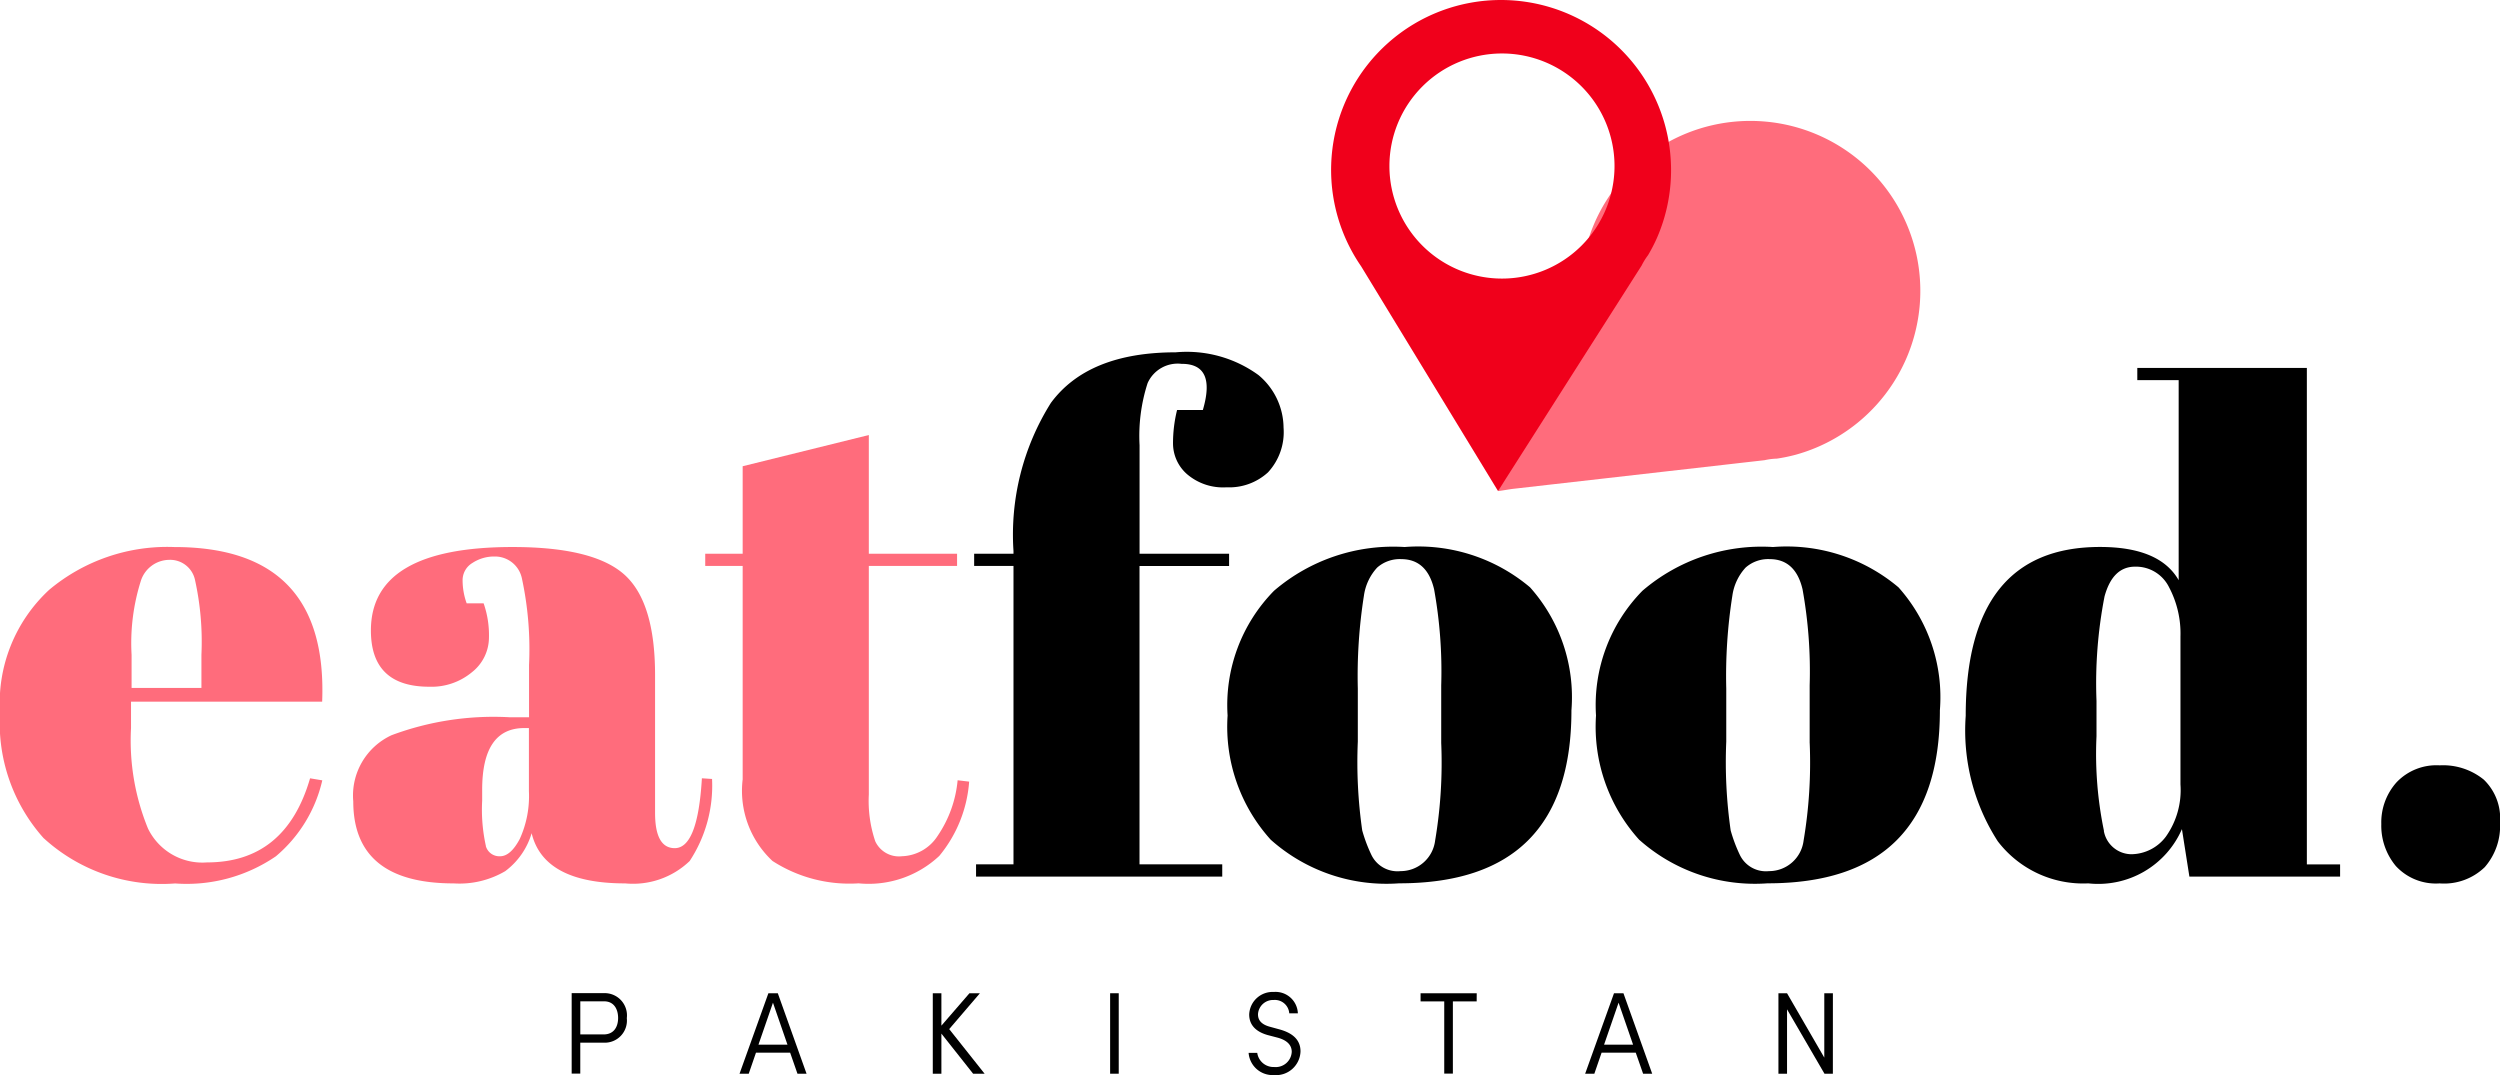 <?xml version="1.0" encoding="UTF-8"?>
<svg xmlns="http://www.w3.org/2000/svg" xmlns:xlink="http://www.w3.org/1999/xlink" id="Group_9491" data-name="Group 9491" width="93.494" height="40.205" viewBox="0 0 93.494 40.205">
  <defs>
    <clipPath id="clip-path">
      <rect id="Rectangle_86" data-name="Rectangle 86" width="93.494" height="40.205" fill="none"></rect>
    </clipPath>
  </defs>
  <g id="Group_9491-2" data-name="Group 9491" clip-path="url(#clip-path)">
    <path id="Path_17383" data-name="Path 17383" d="M1.636,358.422A6.457,6.457,0,0,1,0,353.73a5.769,5.769,0,0,1,1.839-4.6,6.877,6.877,0,0,1,4.68-1.6q5.758,0,5.529,5.783H4.9v.989a8.676,8.676,0,0,0,.634,3.754,2.26,2.26,0,0,0,2.207,1.268q2.942,0,3.855-3.145l.457.076a5.244,5.244,0,0,1-1.737,2.841,5.906,5.906,0,0,1-3.767,1.015,6.542,6.542,0,0,1-4.908-1.687M4.921,352.8H7.533v-1.243a10.714,10.714,0,0,0-.241-2.8.95.95,0,0,0-.964-.748,1.127,1.127,0,0,0-1.065.8,7.723,7.723,0,0,0-.342,2.752Z" transform="translate(0 -327.072)" fill="#ff6c7c"></path>
    <path id="Path_17384" data-name="Path 17384" d="M230.344,353.895h.736v-1.953a12.6,12.6,0,0,0-.266-3.234,1.028,1.028,0,0,0-1.027-.824,1.472,1.472,0,0,0-.824.241.75.75,0,0,0-.368.659,2.541,2.541,0,0,0,.152.85h.634a3.607,3.607,0,0,1,.2,1.281,1.656,1.656,0,0,1-.634,1.294,2.363,2.363,0,0,1-1.6.545q-2.182,0-2.181-2.105,0-3.12,5.3-3.12,3.018,0,4.173,1.027t1.154,3.767v5.149q0,1.319.736,1.319.862,0,1.015-2.613l.38.025a5.124,5.124,0,0,1-.837,3.069,3.06,3.06,0,0,1-2.41.837q-3.044,0-3.5-1.877a2.732,2.732,0,0,1-.989,1.42,3.382,3.382,0,0,1-1.928.457q-3.754,0-3.754-3.069a2.484,2.484,0,0,1,1.433-2.473,10.9,10.9,0,0,1,4.4-.672m-.875,4.819a.525.525,0,0,0,.533.38q.393,0,.736-.647a3.864,3.864,0,0,0,.342-1.788V354.3H230.9q-1.573,0-1.573,2.308v.406a6.265,6.265,0,0,0,.14,1.7" transform="translate(-211.295 -327.072)" fill="#ff6c7c"></path>
    <path id="Path_17385" data-name="Path 17385" d="M449.556,289.309v-7.99h-1.4v-.457h1.4v-3.272l4.718-1.167v4.439h3.3v.457h-3.3v8.548a4.7,4.7,0,0,0,.241,1.75.976.976,0,0,0,1,.558,1.646,1.646,0,0,0,1.332-.761,4.41,4.41,0,0,0,.748-2.08l.431.051a4.921,4.921,0,0,1-1.116,2.777,3.863,3.863,0,0,1-3.018,1.027,5.3,5.3,0,0,1-3.221-.837,3.588,3.588,0,0,1-1.116-3.044" transform="translate(-421.782 -260.154)" fill="#ff6c7c"></path>
    <path id="Path_17386" data-name="Path 17386" d="M626.57,224.282a1.23,1.23,0,0,0-1.268.723,6.441,6.441,0,0,0-.3,2.321v4.058h3.348v.457H625V243h3.094v.457h-9.207V243h1.4v-11.16h-1.471v-.457h1.471v-.1a9.256,9.256,0,0,1,1.4-5.542q1.395-1.889,4.667-1.89a4.561,4.561,0,0,1,3.094.85,2.586,2.586,0,0,1,.939,1.966,2.213,2.213,0,0,1-.583,1.674,2.145,2.145,0,0,1-1.547.558,2.069,2.069,0,0,1-1.484-.495,1.532,1.532,0,0,1-.52-1.141,5.161,5.161,0,0,1,.152-1.256h.964q.507-1.725-.786-1.725" transform="translate(-582.385 -210.675)"></path>
    <path id="Path_17387" data-name="Path 17387" d="M781.6,358.486a6.3,6.3,0,0,1-1.623-4.654,6.1,6.1,0,0,1,1.737-4.667,6.846,6.846,0,0,1,4.883-1.636,6.482,6.482,0,0,1,4.692,1.509,6.17,6.17,0,0,1,1.547,4.6q0,6.468-6.443,6.468a6.5,6.5,0,0,1-4.794-1.623m6.367-3.627V352.7a17.255,17.255,0,0,0-.266-3.589q-.266-1.128-1.23-1.129a1.273,1.273,0,0,0-.9.317,1.946,1.946,0,0,0-.495,1.053,19.308,19.308,0,0,0-.228,3.475v1.978a18.008,18.008,0,0,0,.165,3.323,5.653,5.653,0,0,0,.342.913,1.081,1.081,0,0,0,1.091.609,1.3,1.3,0,0,0,1.293-1.141,17.517,17.517,0,0,0,.228-3.653" transform="translate(-734.068 -327.072)"></path>
    <path id="Path_17388" data-name="Path 17388" d="M1015.6,358.486a6.3,6.3,0,0,1-1.623-4.654,6.1,6.1,0,0,1,1.737-4.667,6.845,6.845,0,0,1,4.883-1.636,6.482,6.482,0,0,1,4.693,1.509,6.17,6.17,0,0,1,1.547,4.6q0,6.468-6.443,6.468a6.5,6.5,0,0,1-4.794-1.623m6.367-3.627V352.7a17.253,17.253,0,0,0-.266-3.589q-.266-1.128-1.23-1.129a1.274,1.274,0,0,0-.9.317,1.947,1.947,0,0,0-.495,1.053,19.294,19.294,0,0,0-.228,3.475v1.978a18,18,0,0,0,.165,3.323,5.653,5.653,0,0,0,.342.913,1.081,1.081,0,0,0,1.091.609,1.3,1.3,0,0,0,1.294-1.141,17.517,17.517,0,0,0,.228-3.653" transform="translate(-954.29 -327.072)"></path>
    <path id="Path_17389" data-name="Path 17389" d="M1257.2,252.787l-.279-1.776a3.414,3.414,0,0,1-3.5,2.029,4.018,4.018,0,0,1-3.386-1.573,7.645,7.645,0,0,1-1.2-4.692q0-6.316,5.022-6.316,2.232,0,2.942,1.243V234.22h-1.547v-.457h6.341V252.33h1.243v.457Zm-3.2-1.712a1.055,1.055,0,0,0,1.027.875,1.634,1.634,0,0,0,1.294-.659,3.007,3.007,0,0,0,.545-1.953v-5.529a3.7,3.7,0,0,0-.431-1.852,1.378,1.378,0,0,0-1.268-.761q-.837,0-1.141,1.116a16.98,16.98,0,0,0-.3,3.906v1.319a14.162,14.162,0,0,0,.279,3.538" transform="translate(-1175.322 -220.004)"></path>
    <path id="Path_17390" data-name="Path 17390" d="M1515.181,490.7a2.035,2.035,0,0,1-1.649-.647,2.356,2.356,0,0,1-.545-1.573,2.247,2.247,0,0,1,.571-1.56,2.056,2.056,0,0,1,1.611-.634,2.417,2.417,0,0,1,1.649.533,2.01,2.01,0,0,1,.609,1.6,2.351,2.351,0,0,1-.571,1.674,2.185,2.185,0,0,1-1.674.609" transform="translate(-1423.932 -457.664)"></path>
    <path id="Path_17391" data-name="Path 17391" d="M365.262,631.99a.829.829,0,0,1-.855.92l-.885,0v1.156H363.2v-3.009h1.221a.833.833,0,0,1,.842.929m-.868.615c.4,0,.542-.305.542-.615s-.142-.623-.524-.623h-.89V632.6Z" transform="translate(-341.821 -593.916)"></path>
    <path id="Path_17392" data-name="Path 17392" d="M471.784,633.283h-1.277l-.271.787h-.344l1.079-3.009h.352l1.075,3.009h-.34Zm-.1-.3-.542-1.569-.542,1.569Z" transform="translate(-442.235 -593.916)"></path>
    <path id="Path_17393" data-name="Path 17393" d="M594.161,634.07l-1.186-1.5v1.5h-.322v-3.009h.322v1.212l1.049-1.212h.391l-1.148,1.341,1.324,1.668Z" transform="translate(-557.769 -593.916)"></path>
    <rect id="Rectangle_85" data-name="Rectangle 85" width="0.322" height="3.009" transform="translate(41.516 37.145)"></rect>
    <path id="Path_17394" data-name="Path 17394" d="M793.334,632.467h.322a.615.615,0,0,0,.632.529.6.6,0,0,0,.658-.567c0-.279-.211-.443-.52-.529l-.383-.1c-.589-.168-.688-.52-.688-.769a.876.876,0,0,1,.92-.842.834.834,0,0,1,.9.8h-.322a.539.539,0,0,0-.58-.5.566.566,0,0,0-.589.533c0,.142.043.361.447.469l.365.1c.4.112.778.331.778.821a.918.918,0,0,1-1,.885.9.9,0,0,1-.941-.83" transform="translate(-746.638 -593.092)"></path>
    <path id="Path_17395" data-name="Path 17395" d="M904.681,631.366h-.89v2.7h-.323v-2.7h-.885v-.305h2.1Z" transform="translate(-849.457 -593.916)"></path>
    <path id="Path_17396" data-name="Path 17396" d="M1009.052,633.283h-1.277l-.271.787h-.344l1.079-3.009h.353l1.075,3.009h-.34Zm-.1-.3-.542-1.569-.542,1.569Z" transform="translate(-947.879 -593.916)"></path>
    <path id="Path_17397" data-name="Path 17397" d="M1131.958,634.07h-.314l-1.4-2.407v2.407h-.322v-3.009h.322l1.393,2.407v-2.407h.322Z" transform="translate(-1063.413 -593.916)"></path>
    <path id="Path_17398" data-name="Path 17398" d="M962.211,89.543a6.127,6.127,0,0,0,.716-.148,6.321,6.321,0,0,0,1.49-.627,6.357,6.357,0,1,0-9.043-7.978,6.329,6.329,0,0,0-.24.673l-3.34,9.292c.187-.021.4-.066.591-.087l1.445-.165,1.969-.224,2.131-.243,1.934-.22c.459-.052.917-.105,1.376-.157l.52-.059a2.359,2.359,0,0,1,.452-.058" transform="translate(-895.769 -72.39)" fill="#ff6c7c"></path>
    <path id="Path_17399" data-name="Path 17399" d="M852.148,0a6.353,6.353,0,0,0-5.238,9.959l5.121,8.406.3-.477.782-1.227,1.064-1.671,1.152-1.809,1.046-1.641q.372-.584.744-1.168l.281-.441a2.37,2.37,0,0,1,.24-.388,6.13,6.13,0,0,0,.335-.649,6.321,6.321,0,0,0,.45-1.552A6.362,6.362,0,0,0,852.148,0m.029,10.418a4.209,4.209,0,1,1,4.209-4.209,4.209,4.209,0,0,1-4.209,4.209" transform="translate(-796.007)" fill="#f0001b"></path>
  </g>
</svg>
